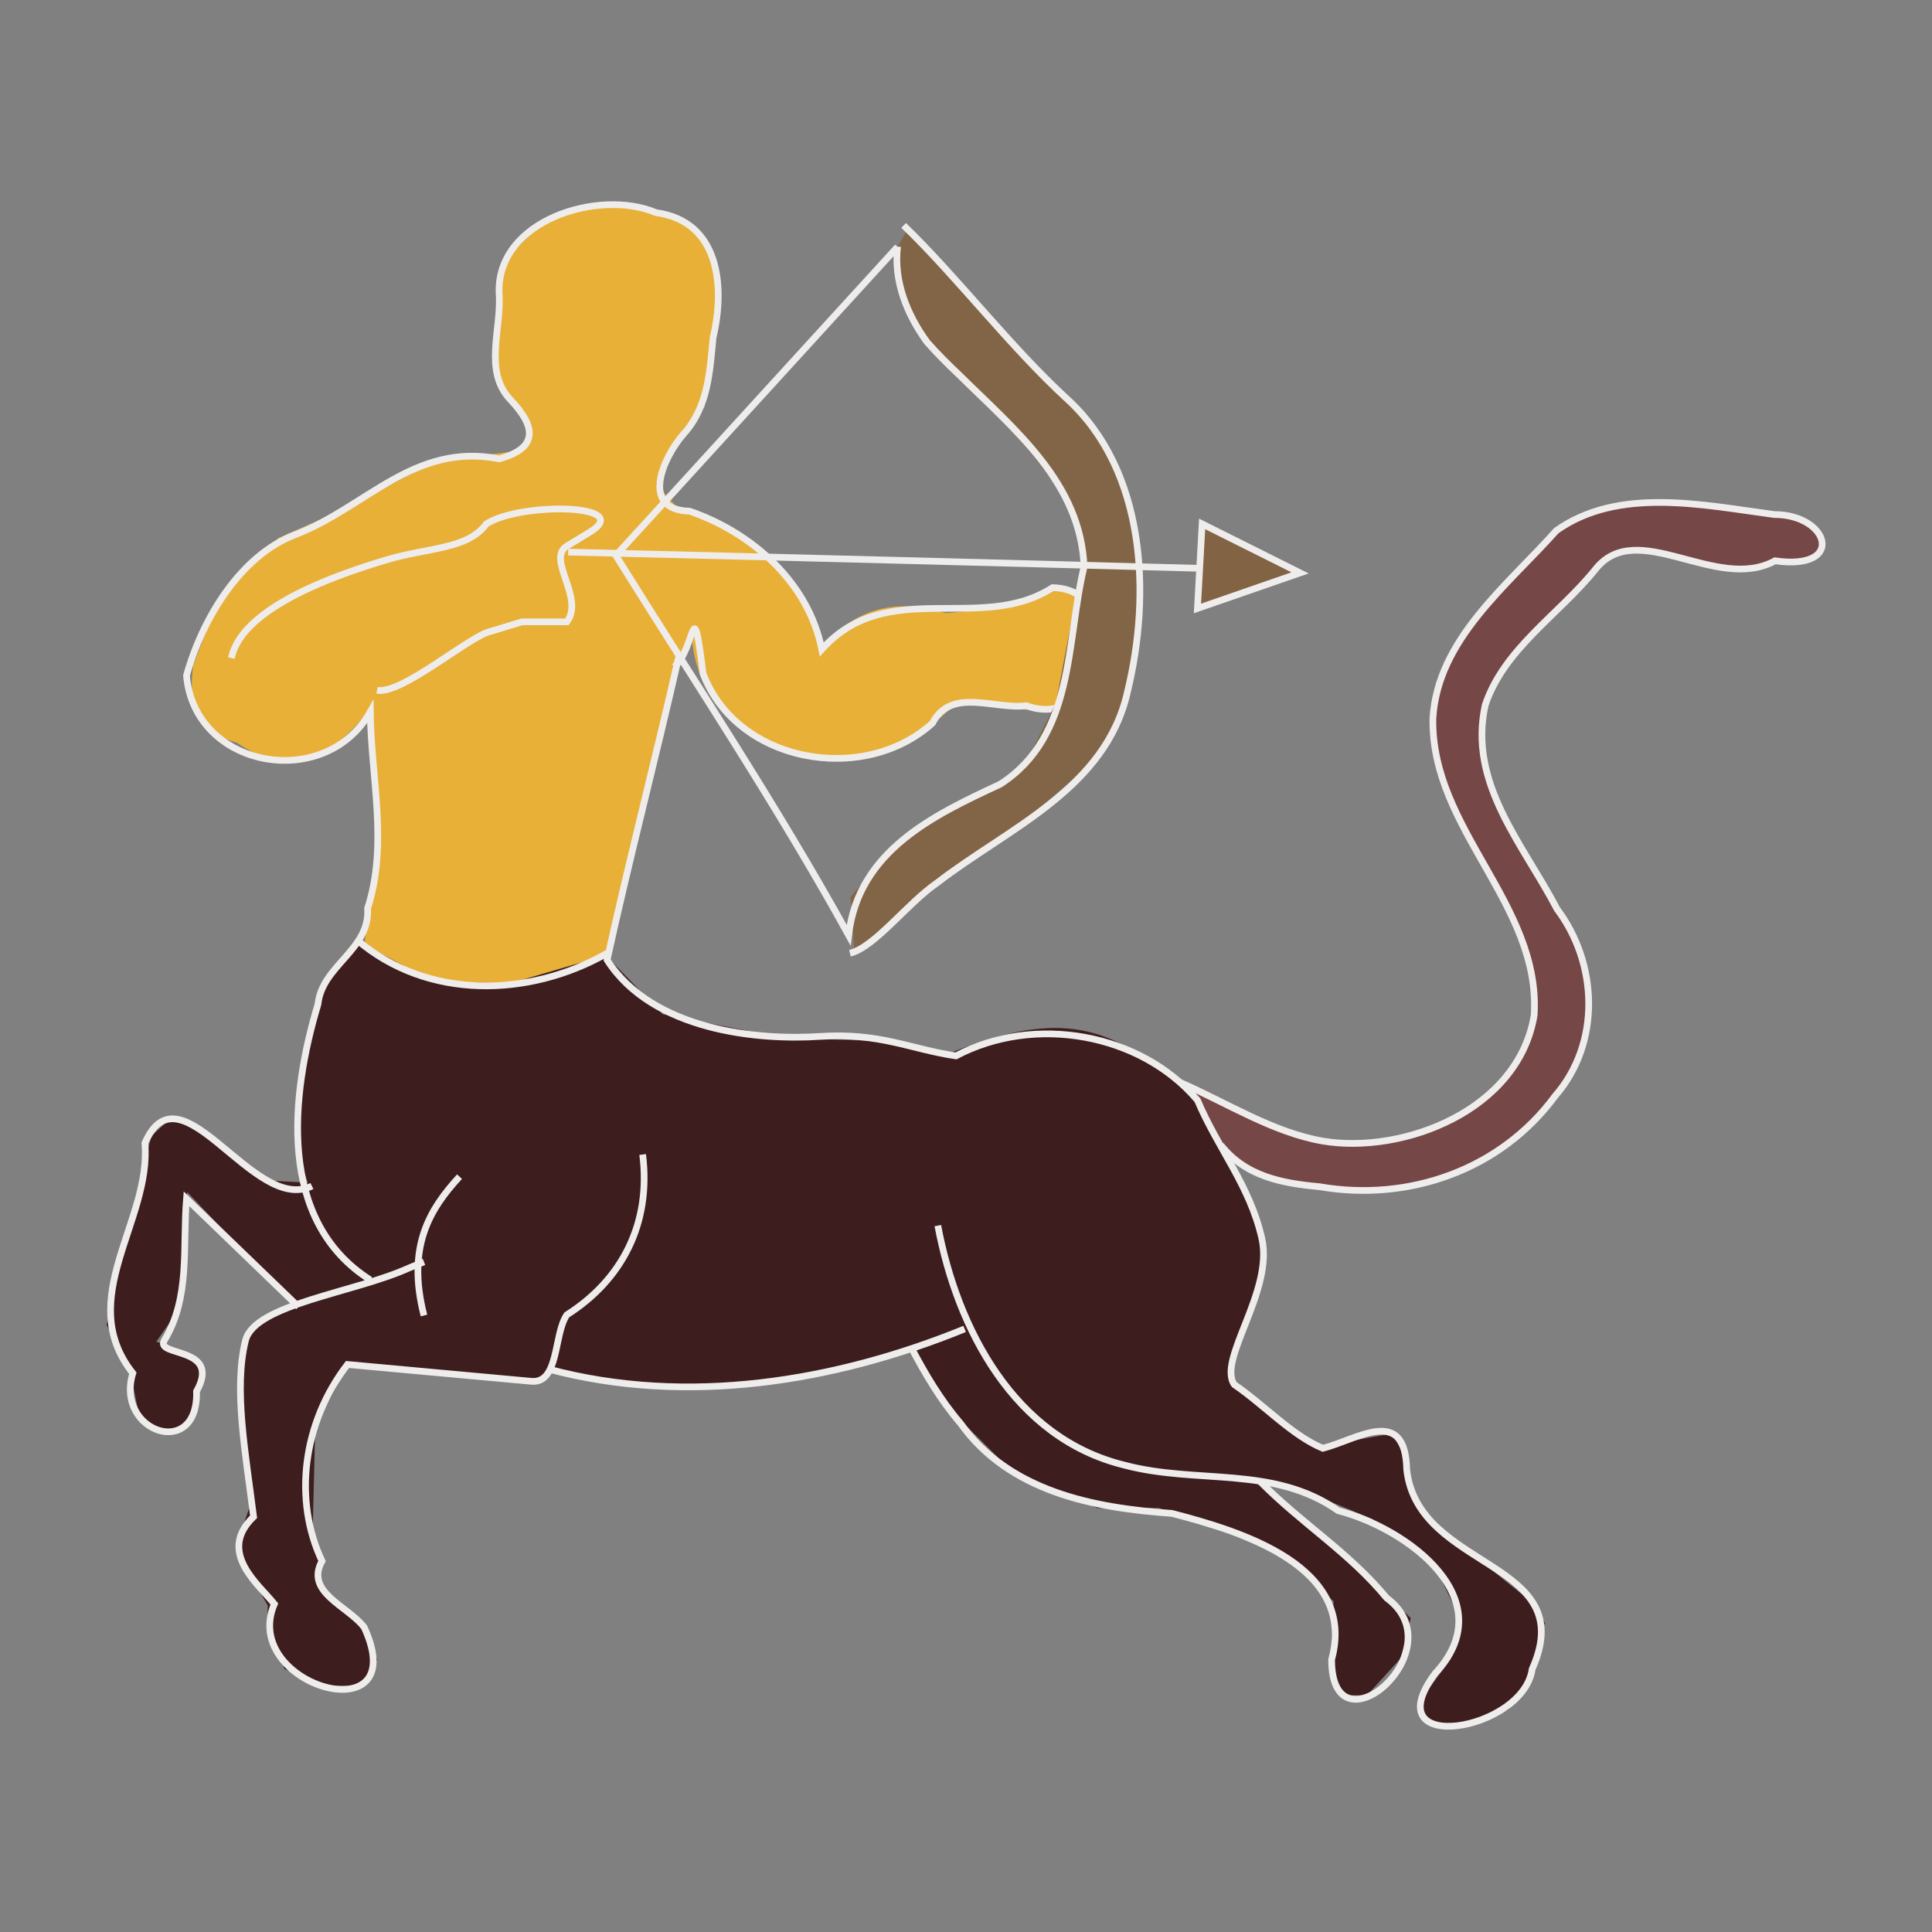 <svg xmlns="http://www.w3.org/2000/svg" version="1.2" viewBox="0 0 288 288" width="288" height="288">
	<rect x="0" y="0" width="288" height="288" fill="#808080" stroke="none"/>
	<title>sagittarius-147259</title>
	<style>
		.s0 { fill:rgb(232, 176, 55) } 
		.s1 { fill:rgb(118, 71, 71);stroke:#efecec;stroke-width: 1 } 
		.s2 { fill: #3d1d1d } 
		.s3 { fill: none;stroke:#efecec;stroke-width: 1 } 
		.s4 { fill: #826446 } 
		.s5 { fill: #826445;stroke:#efecec;stroke-width: 1 } 
	</style>
	<g>
		<path fill-rule="evenodd" class="s0" d="m54.3 140.9l2-15.7-1.3-19.3c-5.7 7.3-12.1 10.1-19.7 4.8-6.8-1.8-7.1-6.5-6.5-11.5l4-10.5 8.7-8.5 9.8-4.3 13.7-7.2 10.8-1.3c5.7-0.6 2.9-4.6 0.2-8.5l-2-3.2 0.8-16.3c5.4-5.6 9.7-12.3 25.5-7 6.1 1.2 6.5 7.6 6.7 14l-2 14.3c0 0-3.7 3-5.5 7.2l-1.7 4.3 3.2 3.5c15.1 5.3 19.6 12.7 21.5 20.7 6.2-6.8 12.3-6.8 18.5-5 9-0.7 13.4-2.2 15.8-4.2l4.7 1.5-3.7 17.5-15.3-1.3c-6.4 6-13.5 10.9-25.7 7-6.3-3.7-13.3-6.4-13.8-18.5l-3.5 11.3-8.7 37c-13.5 6.7-25.8 7.1-36.5-0.8z"/>
		<path fill-rule="evenodd" class="s1" d="m175.8 161.3c7.1 3.1 13.9 7.5 21.4 8.8 12 2 29.2-4.6 31.5-18.8 1-16.5-15.4-27.7-15.1-44.2 0.7-11.8 11.1-19.8 18.4-28 9.3-6.6 21.9-3.8 32.5-2.4 8.2 0 10.7 8.4 0.1 6.9-8.8 4.8-20.6-6.6-26.8 1.3-5.4 6.7-13.6 11.8-16.4 20.2-2.6 11.7 5.7 20.8 10.7 30.4 6.1 8.1 6.6 20-0.3 27.9-8.1 11-21.8 15.8-35.1 13.5-5.5-0.5-11-1.5-14.7-6.2"/>
		<path fill-rule="evenodd" class="s2" d="m90.3 142.4l8.5 8.8 18 3.5 14.5 0.5 10.5 1.7c9-3.5 18.1-6 27.2-0.2l9.5 6.5 7.8 16.7 2.5 8-5.3 14.3 0.5 3.7 12.3 9.8 11.2-2 1.8 3.2 1 6 5.7 6 11.8 9.5 2.5 3.5-2.5 8.5-3 4.5-7.5 2.8-4.8-1.3-0.7-3 4.5-6.2 1.2-6.3-4-8.2-9-6.3-9.7-4-7-1.2 11.4 9.4 11.1 10.6-1.5 6-5 5.5h-3.8l-1.7-4 0.5-10-7.9-7.2-11.7-4.3-6.4-2.4h-9.2l-12.3-5-9.9-9.9-5.7-8.8c-23 7.1-40.1 7-53.7 2.8l-2.1 2.1-28-2.4-4.9 8.8-0.4 16.3 1.1 3.8-0.4 3.6 7.1 6.7 1.8 4.6-2.2 3.9h-5.6l-6-2.5-2.5-6.7v-2.8l-3.5-6-0.7-4.3 1.7-4.9-1.7-22 3.1-5.6 5-2.1-15.9-16.7-0.7 16.7-3.9 5.6 5.3 1.8 1.8 3.2-1.8 7-3.9 1.5-3.9-2.2-1.4-7-3.5-6.8 4.2-18.7 2.5-9.5 3.2-2.9 6.3 3.6 8.2 6 5.6 0.3c-4.2-10.3-0.2-19.5 1.8-29l5.6-7 11.3 6 11.4 0.3c0 0 14.3-4.2 14.3-4.2z"/>
		<path class="s3" d="m101.2 97.8c-3.4 15-7.4 30.3-10.7 45.3 6.8 10.6 22.6 12 31.7 11.4 9-0.6 13.5 1.9 20.3 2.9 11.7-6.2 27.5-3.4 36 6.6 3.1 7.3 7.8 12.7 9.6 20.6 1.8 7.9-6.7 18.1-4.1 21.8 4.4 3 8.6 7.6 13.2 9.5 5.3-1.4 12.3-6.4 12.5 3.2 1.7 15.1 26 13.4 18.7 29.7-1.3 9.3-23.6 13-14.5 0.7 10.3-11-4-21.6-14.4-24.3-9.7-6.8-21-3.9-31.9-6.8-16.4-4-24.9-20.3-27.8-35.7"/>
		<path class="s3" d="m143.8 198.1c-19.4 7.9-41.4 11.5-62 6"/>
		<path class="s3" d="m187.8 220.8c6.2 6.3 13.3 10.6 18.9 17.4 10.5 7.7-8.2 23.8-8.2 9.2 3.8-13.9-13.4-19.1-23.8-21.8-11.6-0.8-24.2-3.2-31.5-13.4-3-3.5-5.3-7.4-7.4-11.4"/>
		<path class="s3" d="m95.8 172.1c1.3 10.3-3.1 18.7-11.3 23.9-2 2.9-1.1 10.4-5.4 9.9l-27.3-2.5c-6.7 8.7-8.1 20.2-3.8 29.3-2.6 4.7 3.9 6.7 6.3 9.9 7.4 16.1-18.6 8.7-13.4-3.5-2.3-2.9-8.6-7.7-3.1-13-1.2-9.6-3-19.1-1.2-26.3 1.4-5.4 16.3-7.1 24.4-10.8l2.2-0.9"/>
		<path class="s3" d="m63.2 196.1c-2.6-10.2 0.8-15.8 5.3-20.7"/>
		<path class="s3" d="m44.5 194.8l-16.7-16.1c-0.6 7.2 0.6 14.7-3.3 21.1-1.5 2.5 8.6 0.8 4.8 7.6 0.3 10.3-12.2 6.1-9.5-2.7-8.8-11.1 2.8-22.7 1.8-34.3 5.3-12.2 16.2 10.7 24.9 6.4"/>
		<path class="s3" d="m55.2 190.8c-13.9-8.8-11.9-27.5-7.8-41.1 0.6-5.8 7.8-8.1 7.4-14.3 3.1-9.6 0.5-19.5 0.4-29.3-6.7 11.9-26.2 8.5-27.4-5.4 2.4-8.6 8.1-17.9 16.2-21 10.5-4 17.7-13.8 30.4-11.3 5.9-1.6 5.5-4.8 1.7-8.8-4.1-4.3-1.3-10.5-1.7-15.9-0.4-10.9 14.9-15.6 23.4-12 9.5 1.3 10.3 11.1 8.5 18.6-0.5 5.1-0.7 10.3-4.4 14.4-3 3.4-6.6 11.3 0.9 11.5 9.3 3.2 17.7 10.6 19.7 20.6 9.8-10.9 23.7-2.3 34.4-9.2 11.8 0.2 7.6 21.8-3.9 17.6-4.8 0.6-11.2-2.8-14 2.6-10.3 9.3-29.2 5.9-34.2-7.4-1.6-12.9-1.1-3.6-4.3-1"/>
		<path fill-rule="evenodd" class="s4" d="m135.4 34l21.7 23.1c6 7.1 12.7 13.6 12.8 26.6-0.4 10.6 0.6 21.6-7.1 30l-9.7 8.3-18 13.4-7.7 6.9-0.6-8.6 7.1-8.3 18.3-10.3 5.2-10.3 4-21.1c0.6-7.7-6.8-14.4-11.8-21.4l-12.8-13.2-3.2-6.8 0.3-5.7c0 0 1.5-2.6 1.5-2.6z"/>
		<path class="s3" d="m133.8 36.8l-42 46c11.7 18.8 24 37.2 34.7 56.6 1.5-12.6 12.7-17.9 22.6-22.5 11.2-7.2 9.8-21.3 12.5-32.4-0.5-12.5-10.3-20.4-18.6-28.6-1.7-1.6-3.3-3.2-4.8-4.9-3-4.1-5-9.1-4.4-14.2z"/>
		<path class="s3" d="m84.7 82.3c33.1 0.8 64 1.6 97.1 2.5"/>
		<path fill-rule="evenodd" class="s5" d="m179.2 78.1l-0.7 12.6 15.3-5.3c0 0-14.6-7.3-14.6-7.3z"/>
		<path class="s3" d="m53.2 140.1c10.5 9 25.7 8.6 37.3 2"/>
		<path class="s3" d="m134.7 33.6c7.9 7.6 15.8 18 24.4 25.9 11.7 10.7 12.5 29.1 9 43.5-3.2 14.6-17.8 20.4-28.4 28.6-4.4 3-9.3 9.6-13 10.5"/>
		<path class="s3" d="m56.2 102.9c3.7 0.7 13.9-8.2 17-8.8l4.6-1.4h6.7c2.7-3.5-3.1-9.4 0-11.3l3.3-2c7.2-4.3-10.2-4.6-15.3-1.3-2.8 3.8-8.6 3.5-14.7 5.3-18.6 5.5-22.6 11.2-23.3 14.7"/>
	</g>
</svg>